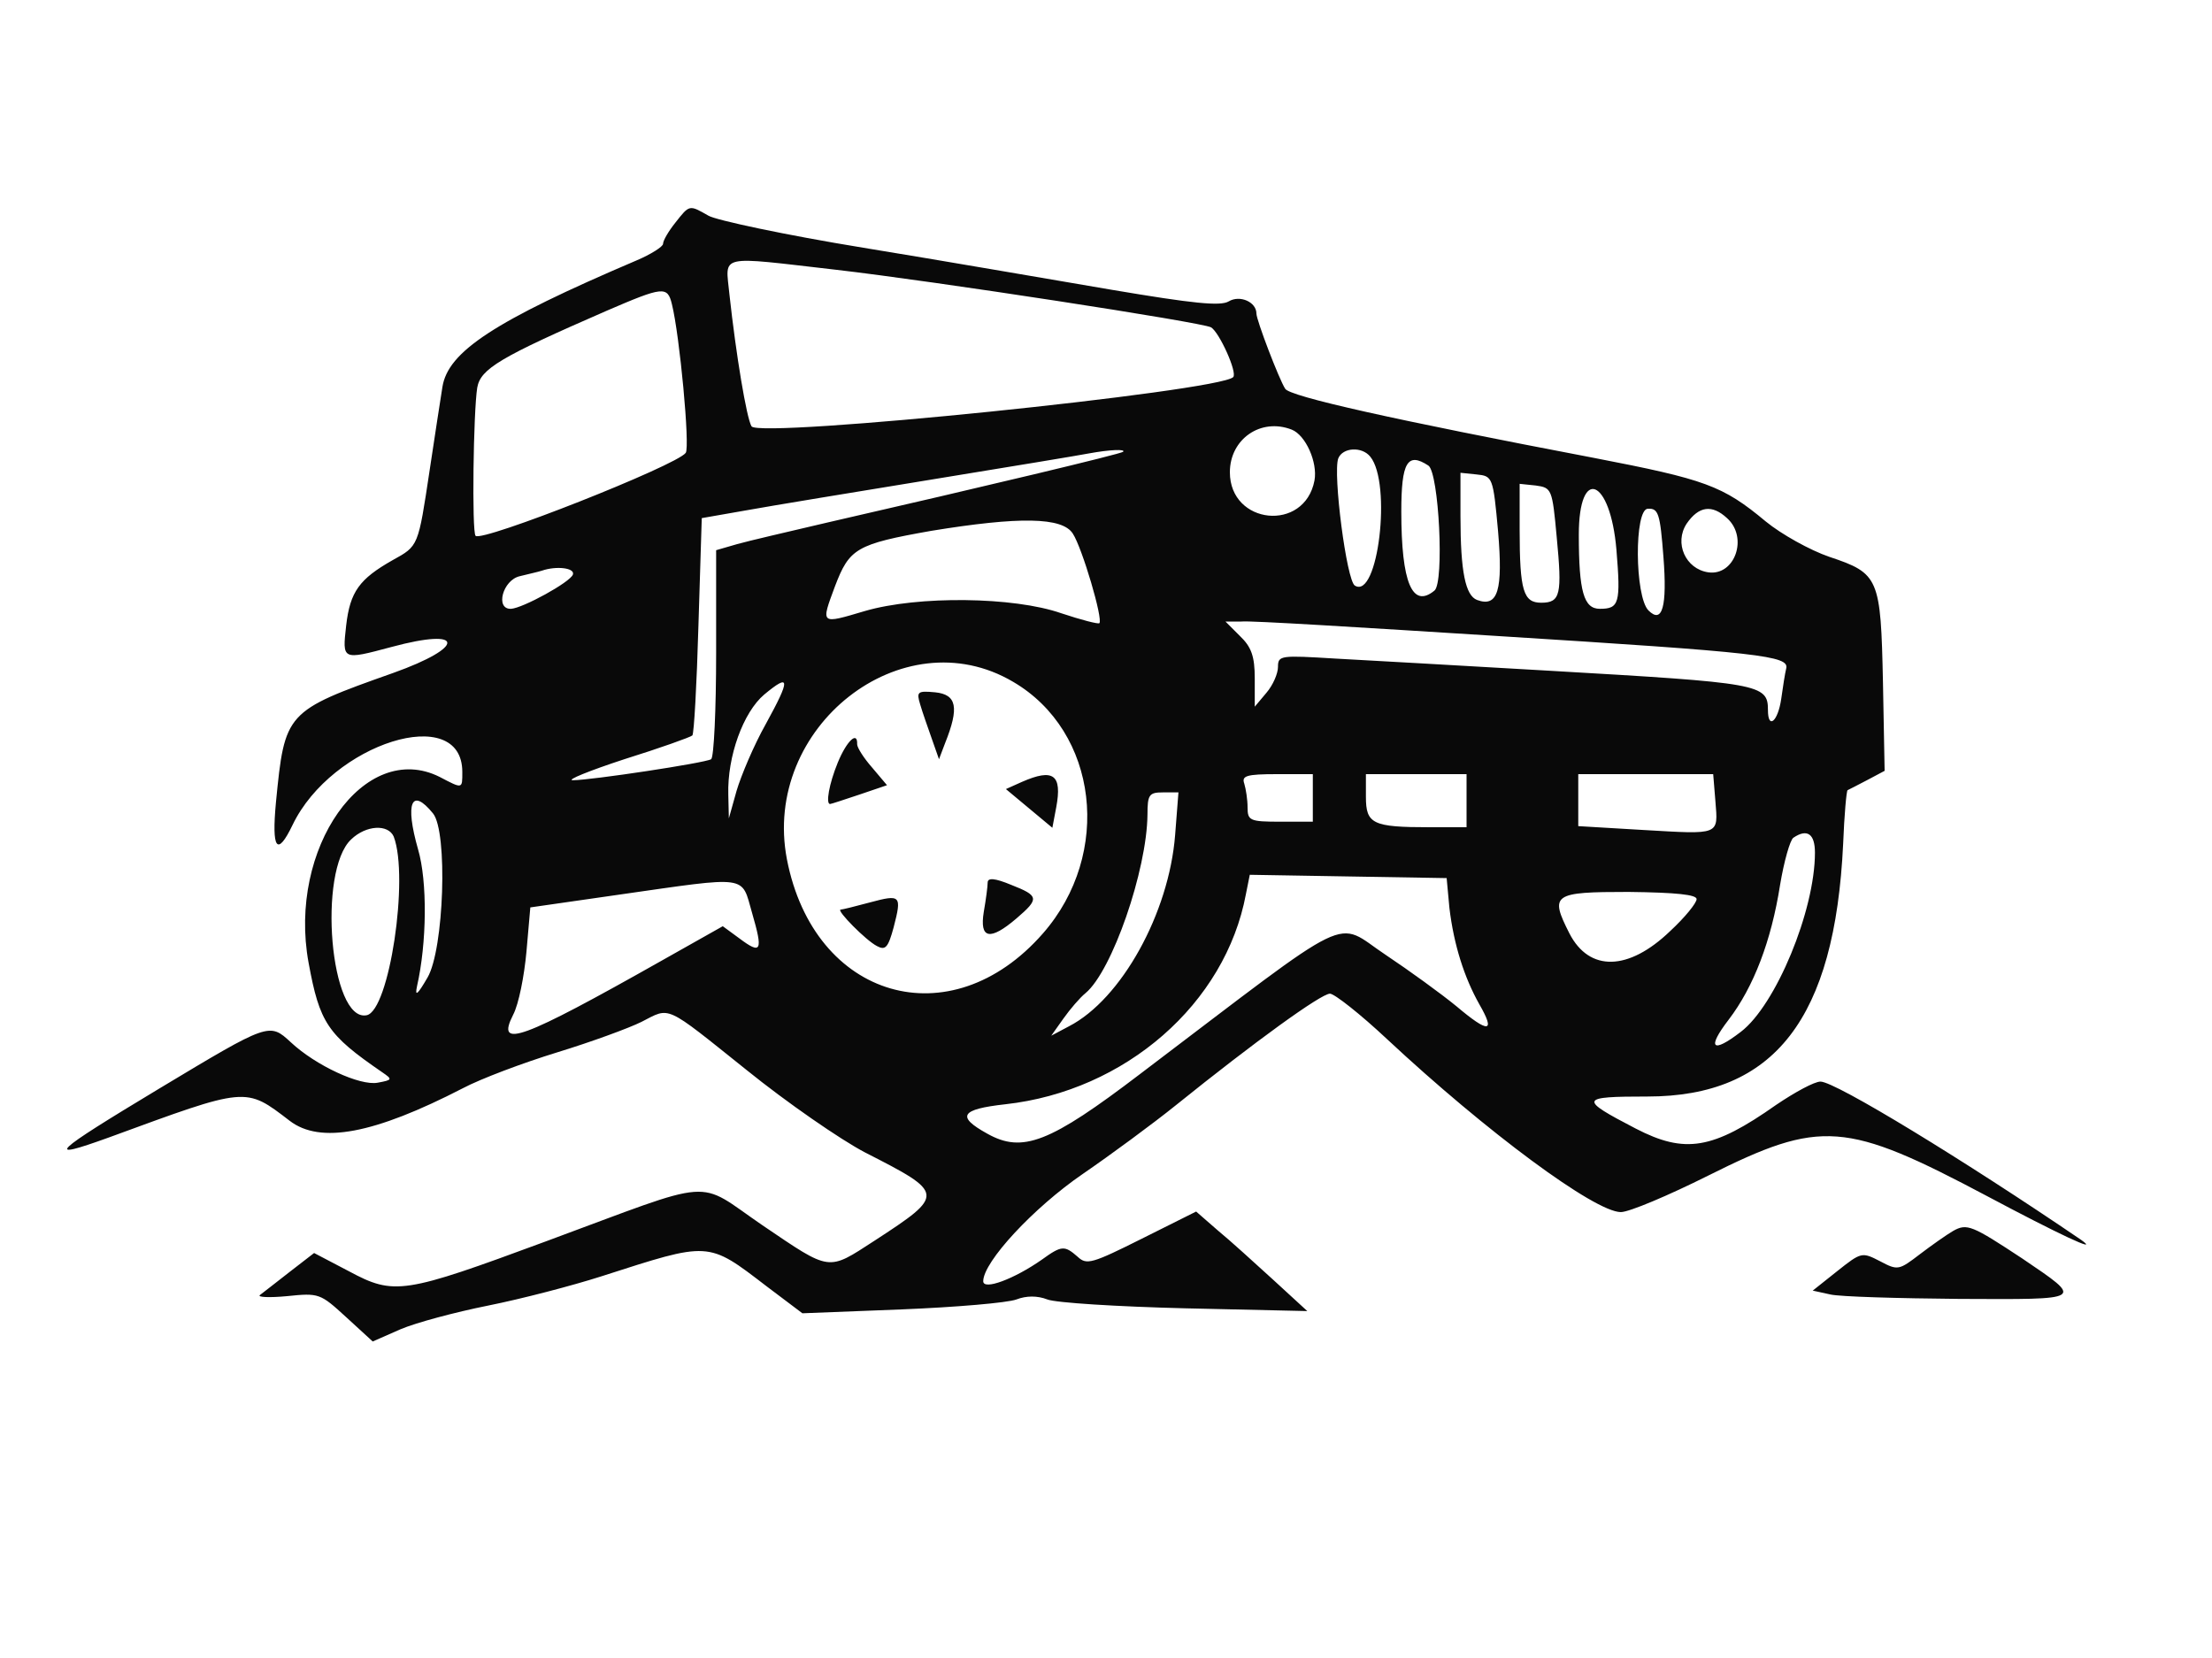 <?xml version="1.0" encoding="UTF-8"?>
<!-- Generator: Adobe Illustrator 23.0.5, SVG Export Plug-In . SVG Version: 6.00 Build 0)  -->
<svg version="1.1" id="svg" xmlns="http://www.w3.org/2000/svg" xmlns:xlink="http://www.w3.org/1999/xlink" x="0px" y="0px" viewBox="0 0 400 299.8" style="enable-background:new 0 0 400 299.8;" xml:space="preserve">
<style type="text/css">
	.st0{fill-rule:evenodd;clip-rule:evenodd;fill:#090909;}
</style>
<g id="svgg">
	<path id="path0" class="st0" d="M122.1,40.3c-1.2,1.5-2.2,3.2-2.2,3.8c0,0.5-2.2,1.9-4.8,3C89.3,58.1,81,63.6,80,70   c-0.4,2.4-1.4,9.1-2.3,15c-2.1,13.9-2,13.7-6.7,16.3c-6,3.4-7.7,5.7-8.4,11.8c-0.7,6.3-0.8,6.3,8.2,3.9c13.3-3.6,13.5,0,0.3,4.7   c-19.5,6.9-19.6,7.1-21.2,23.4c-0.8,8.5,0.2,9.9,3,4.1c7.1-14.8,30.7-22.2,30.7-9.6c0,3.1,0.1,3.1-4.1,0.9   c-13.6-6.8-27.5,12.9-23.7,33.6c2,10.9,3.4,13,13.3,19.8c1.9,1.3,1.9,1.4-0.8,1.9c-3.2,0.6-11.2-3.1-15.7-7.3   c-3.9-3.6-3.9-3.6-23.7,8.3c-19.6,11.8-21.1,13.2-9.2,8.9c25.1-9.2,24.6-9.2,32.7-3c5.5,4.2,15.2,2.4,31.3-5.9   c3.2-1.7,10.9-4.6,17.1-6.5c6.2-1.9,13-4.4,15.2-5.5c5.3-2.7,4-3.3,19,8.7c7.3,5.9,17,12.6,21.4,14.9c14.5,7.4,14.6,7.6,1.7,16   c-8.5,5.5-7.8,5.6-20.2-2.8c-12.3-8.4-7.8-8.7-39.2,2.9c-25.7,9.5-27.4,9.8-35.6,5.4l-6.3-3.3l-4.4,3.4c-2.4,1.9-4.9,3.8-5.4,4.2   c-0.5,0.4,1.7,0.5,4.9,0.2c5.8-0.6,6-0.5,10.7,3.8l4.8,4.4l5-2.2c2.8-1.2,9.9-3.1,15.9-4.3c6-1.2,15.2-3.6,20.5-5.3   c19.6-6.3,19.1-6.4,29.8,1.8l6.5,4.9l17.9-0.7c9.9-0.4,19.2-1.2,20.8-1.8c1.8-0.7,3.8-0.7,5.6,0c1.5,0.6,12.7,1.3,24.9,1.6   l22.1,0.5l-6.1-5.6c-3.4-3.1-7.9-7.2-10.1-9l-3.9-3.4l-9.8,4.9c-9,4.5-10,4.8-11.6,3.3c-2.4-2.1-2.9-2.1-6.5,0.5   c-5,3.5-10.6,5.6-10.6,3.9c0-3.5,9.1-13.3,18-19.4c5.1-3.5,12.7-9.1,16.8-12.4c14.4-11.6,26.3-20.2,27.9-20.2   c0.8,0,5.5,3.7,10.3,8.2c18,16.8,37.6,31.3,42.3,31.3c1.5,0,8.6-3,15.8-6.6c20.4-10.2,24.8-9.9,50.6,3.8   c12.4,6.6,20.6,10.5,16.8,7.8c-21-14.3-44.4-28.6-47.1-28.6c-1.1,0-4.6,1.9-8,4.2c-11.5,8.1-16.5,8.9-25.4,4.3   c-10.4-5.4-10.2-5.8,2.1-5.8c23,0,33.9-14.1,35.4-45.7c0.2-5.2,0.6-9.6,0.8-9.7c0.2-0.1,1.8-0.9,3.5-1.8l3.2-1.7l-0.3-16   c-0.4-18.9-0.7-19.7-9.7-22.7c-3.5-1.2-8.7-4.1-11.5-6.4c-7.8-6.5-10.9-7.6-31.1-11.5c-36.2-6.9-55-11.1-55.8-12.5   c-1.1-1.7-5.2-12.4-5.2-13.6c0-2.1-3-3.4-5-2.2c-1.5,0.9-6.4,0.4-21.2-2.1c-10.6-1.8-30.8-5.3-44.9-7.6c-14.1-2.3-26.7-5-28-5.8   C124.6,37,124.7,37,122.1,40.3 M151.3,48.8c17.4,2,66.2,9.5,67.7,10.4c1.5,0.9,4.8,8.2,4,9c-2.6,2.6-85.7,11.1-87.1,8.9   c-0.9-1.5-2.8-12.9-4-23.9C131.2,45.9,129.5,46.3,151.3,48.8 M121.5,55c1.4,5.6,3.3,25.8,2.5,26.9c-1.7,2.3-36.9,16.2-38,15   c-0.7-0.7-0.4-22.5,0.3-26.8c0.6-3.4,4.1-5.5,23.4-13.9C119.9,51.8,120.7,51.7,121.5,55 M233.6,77.7c2.5,1,4.7,5.9,4.1,9.2   c-1.8,9.4-15.3,8-15.3-1.5C222.4,79.4,228,75.5,233.6,77.7 M203.1,81.7c-0.4,0.4-24.7,6.2-53.5,12.8c-6.8,1.6-14.2,3.3-16.3,3.9   l-3.8,1.1v18.6c0,10.2-0.4,18.8-0.9,19.2c-1.2,0.7-21.8,3.8-25,3.8c-1.3,0,2.9-1.7,9.3-3.8c6.4-2,12-4,12.3-4.3   c0.3-0.3,0.8-9.3,1.1-19.9l0.6-19.4l8-1.4c4.4-0.8,19.6-3.3,33.7-5.6c14.1-2.3,26.8-4.4,28.3-4.7C200.7,81.3,203.6,81.2,203.1,81.7    M247.8,82.6c3.9,4.8,1.4,25.9-2.8,23.3c-1.5-0.9-4-20.3-3-23C242.8,80.9,246.3,80.7,247.8,82.6 M258.3,84.2   c1.9,1.3,2.9,21.1,1.1,22.6c-4,3.3-6-1.4-6-14.3C253.4,83.6,254.5,81.7,258.3,84.2 M270.9,96.1c0.9,10.6,0,13.8-3.8,12.4   c-2.1-0.8-3-5.1-3-15.1v-7.9l2.9,0.3C269.9,86.1,270,86.2,270.9,96.1 M281.5,97.1c1,10.4,0.7,11.9-2.8,11.9   c-3.2,0-3.9-2.1-3.9-13.2l0-8.3l2.9,0.3C280.6,88.2,280.7,88.4,281.5,97.1 M292.3,99.4c0.8,9.7,0.5,10.7-3,10.7   c-2.9,0-3.8-3.1-3.8-13.4C285.5,84.2,291.2,86.5,292.3,99.4 M300.8,100.7c0.7,9-0.2,12.2-2.7,9.7c-2.5-2.5-2.6-18.4-0.1-18.4   C299.9,91.9,300.2,92.9,300.8,100.7 M312.3,93.7c3.9,3.5,1.4,10.5-3.4,9.8c-4.1-0.6-6.2-5.3-3.9-8.8   C307.2,91.5,309.6,91.2,312.3,93.7 M194,96.5c1.7,2.6,5.5,15.5,4.8,16.2c-0.2,0.2-3.3-0.6-6.9-1.8c-8.6-3-25.9-3.2-35.5-0.4   c-8.1,2.4-8,2.5-5.4-4.5c2.6-6.8,3.8-7.6,17.4-10C184.3,93.4,192.1,93.5,194,96.5 M103.6,103.9c-0.5,1.4-9.1,6.1-11.2,6.2   c-2.9,0.1-1.5-5.2,1.6-5.9c1.6-0.4,3.4-0.8,4-1C100.6,102.3,104,102.7,103.6,103.9 M270.5,115c48,3,53.1,3.6,52.5,5.9   c-0.2,0.8-0.6,3.3-0.9,5.5c-0.6,4.1-2.4,5.6-2.4,2c0-4.7-1.4-4.9-39.5-7.1c-15.6-0.9-33-1.9-38.7-2.2c-9.9-0.6-10.4-0.6-10.4,1.5   c0,1.2-0.9,3.3-2.1,4.7l-2.1,2.5l0-5.1c0-4-0.6-5.7-2.7-7.7l-2.6-2.6l2.9,0C225.9,112.2,246.7,113.5,270.5,115 M183.2,123.3   c15.4,9,18,31.1,5.4,45.5c-16.7,19.1-41.4,11.9-46.3-13.4C137.7,131.5,163.2,111.5,183.2,123.3 M138.5,130.9   c-2.2,3.9-4.5,9.4-5.3,12.1l-1.4,5l-0.1-4.3c-0.2-6.9,2.7-14.9,6.5-18.1C142.9,121.7,143,122.7,138.5,130.9 M166.4,127.4   c0.4,1.4,1.4,4.2,2.1,6.2l1.3,3.7l1.1-2.9c2.6-6.5,2.1-8.8-1.8-9.2C165.9,124.9,165.7,125.1,166.4,127.4 M151.5,137.9   c-1.6,3.9-2.2,7.5-1.4,7.5c0.2,0,2.6-0.8,5.3-1.7l5-1.7l-2.7-3.2c-1.5-1.7-2.7-3.6-2.7-4.2C155.1,132.1,153.1,134,151.5,137.9    M184.8,141.4l-2.9,1.3l4.2,3.5l4.2,3.5l0.7-3.7C192.1,140.1,190.5,138.9,184.8,141.4 M237.4,144.3v4.3h-5.9   c-5.5,0-5.9-0.2-5.9-2.6c0-1.4-0.3-3.3-0.6-4.3c-0.5-1.4,0.4-1.7,5.9-1.7h6.5V144.3 M265.2,144.8v4.8l-6.7,0   c-10.3,0-11.5-0.6-11.5-5.5V140h9.1h9.1V144.8 M310.2,144.9c0.5,6.2,0.9,6-13,5.2l-11.8-0.7v-4.7V140h12.2h12.2L310.2,144.9    M212.5,151c-1.1,14.1-9.7,29.7-19.2,34.6l-3.2,1.7l2.2-3.1c1.2-1.7,3-3.8,4-4.6c4.8-4,11.1-22.2,11.2-32.3c0-3.6,0.3-4,2.8-4h2.8   L212.5,151 M78.3,147.1c2.7,3.3,2,24.6-1,29.7c-1.8,3.1-2.3,3.5-1.9,1.6c1.8-7.9,1.9-19,0.2-24.8C73.2,145.2,74.4,142.3,78.3,147.1    M71.2,151.3c2.8,7.4-0.8,31.5-4.9,32.3c-6.6,1.3-8.9-26.1-2.8-31.8C66.2,149.2,70.2,149,71.2,151.3 M328.2,154.2   c0,10.5-7.1,27.6-13.4,32.4c-5.2,4-6.2,3-2.2-2.2c4.5-5.9,7.7-14.2,9.3-24.4c0.7-4.2,1.8-8.1,2.4-8.5   C326.8,149.8,328.2,150.8,328.2,154.2 M178.6,159.6c0,0.7-0.3,3-0.7,5.3c-0.8,4.9,1.1,5.3,5.9,1.2c4.2-3.6,4.1-4.1-1-6.1   C179.9,158.8,178.6,158.7,178.6,159.6 M262.1,164.2c0.8,6.7,2.7,12.6,5.4,17.4c3,5.2,1.7,5.3-4.1,0.4c-2.8-2.3-8.6-6.5-12.8-9.3   c-9.5-6.3-4.8-8.5-44.4,21.5c-16.4,12.5-21.3,14.4-27.7,10.8c-5.6-3.1-4.8-4.4,3.3-5.3c21.7-2.4,39.8-18.2,43.5-38l0.7-3.5   l17.8,0.3l17.8,0.3L262.1,164.2 M136,165.1c2,6.9,1.7,7.6-2.3,4.6l-3-2.2l-11,6.2c-25.5,14.4-30.1,16.1-26.9,9.8   c1-1.9,2-7,2.4-11.4l0.7-8l16-2.3C135.7,158.4,134,158.2,136,165.1 M157.3,163.2c-2.6,0.7-5,1.3-5.3,1.3c-0.8,0.1,4.6,5.6,6.6,6.6   c1.5,0.8,2,0.3,3-3.4C163.1,161.9,162.9,161.7,157.3,163.2 M306.8,162.6c0,0.7-2.1,3.3-4.8,5.8c-7.5,7.2-14.6,7.4-18.2,0.4   c-3.6-7.1-3-7.5,10.7-7.5C303.2,161.4,306.8,161.8,306.8,162.6 M353.2,222.6c-1.2,0.7-3.9,2.6-6,4.2c-3.8,2.9-4,3-7.2,1.3   c-3.3-1.7-3.4-1.7-7.8,1.8l-4.4,3.5l3.2,0.7c1.7,0.4,12.2,0.7,23.3,0.8c22.8,0.1,22.6,0.3,11.4-7.3   C356.6,221.6,355.7,221.2,353.2,222.6"/>
</g>
</svg>
